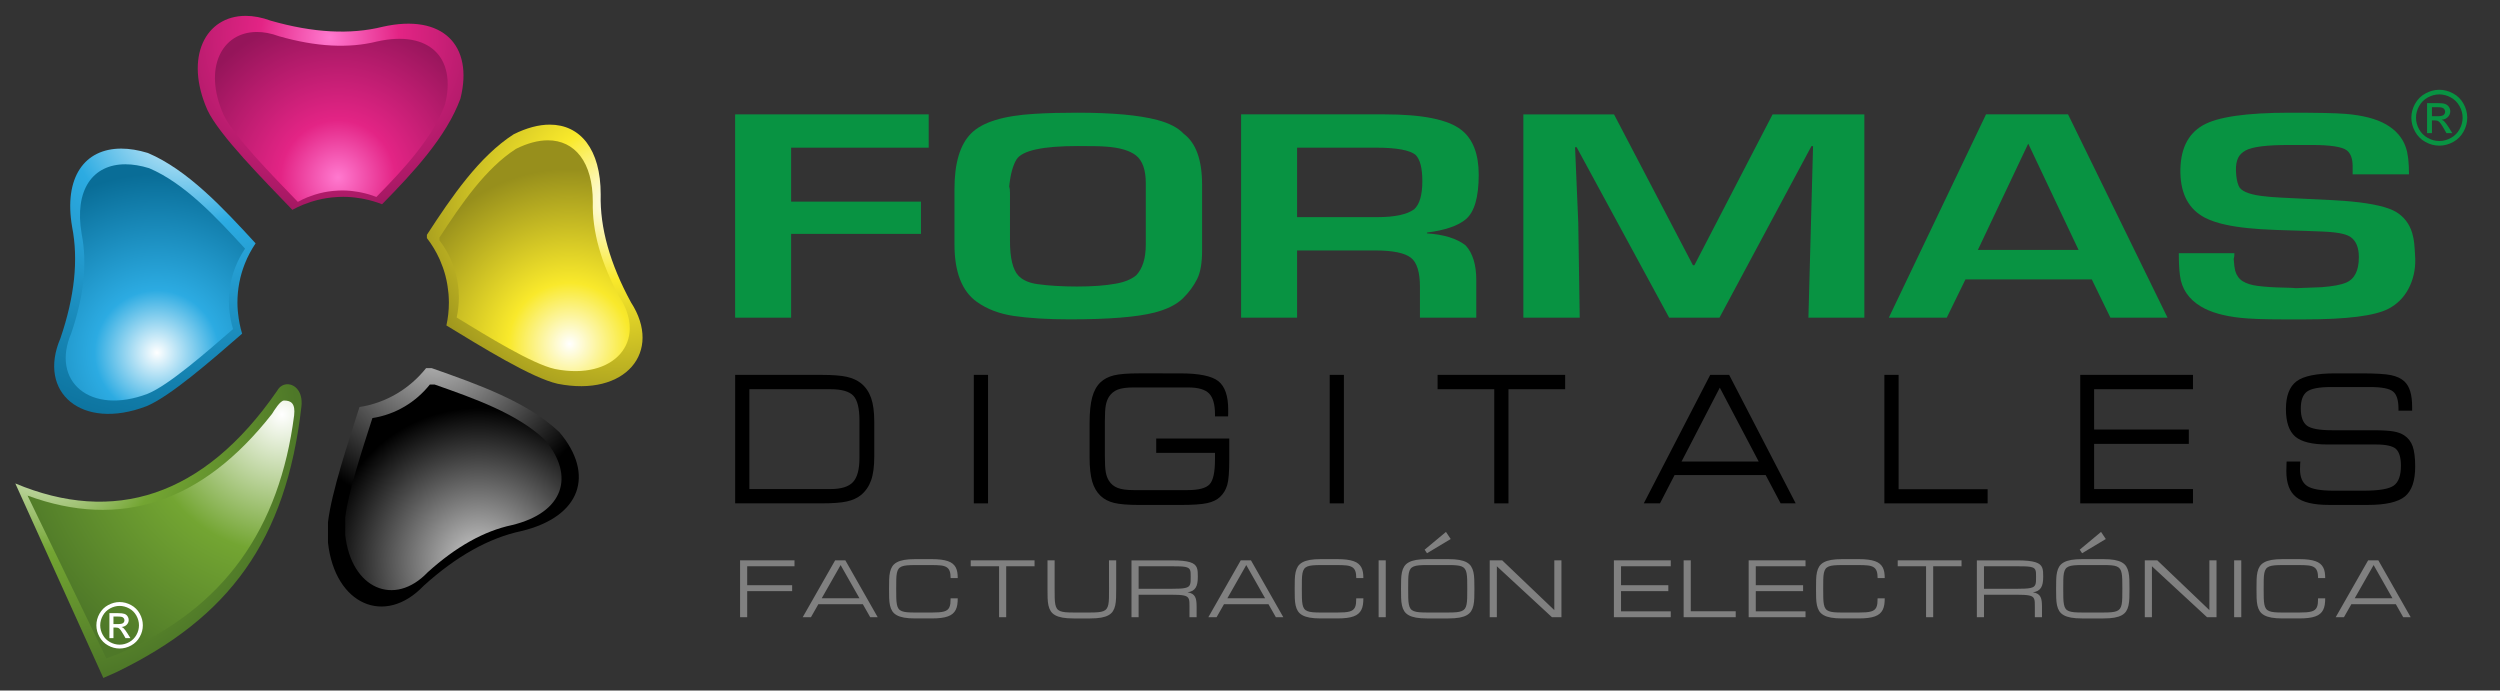 <?xml version="1.0" encoding="utf-8"?>
<!-- Generator: Adobe Illustrator 16.0.3, SVG Export Plug-In . SVG Version: 6.00 Build 0)  -->
<!DOCTYPE svg PUBLIC "-//W3C//DTD SVG 1.1//EN" "http://www.w3.org/Graphics/SVG/1.1/DTD/svg11.dtd">
<svg version="1.1" id="Layer_1" xmlns="http://www.w3.org/2000/svg" xmlns:xlink="http://www.w3.org/1999/xlink" x="0px" y="0px"
	 width="796.5px" height="220px" viewBox="0 0 796.5 220" enable-background="new 0 0 796.5 220" xml:space="preserve">
<rect x="0" y="0" width="796.5" height="220" fill="#333333" stroke="none"/>
<g id="Layer_2">
</g>
<radialGradient id="SVGID_1_" cx="919.045" cy="144.583" r="63.269" gradientTransform="matrix(1 0 0 -1 -814.039 156.539)" gradientUnits="userSpaceOnUse">
	<stop  offset="0" style="stop-color:#FF79CF"/>
	<stop  offset="0.349" style="stop-color:#E32485"/>
	<stop  offset="1" style="stop-color:#95155A"/>
</radialGradient>
<path fill="url(#SVGID_1_)" d="M106.256,62.865c1.006-0.09,2.035-0.16,3.072-0.16c0.957,0,1.903,0.057,2.853,0.137
	c0.284,0.031,0.576,0.059,0.869,0.088c0.704,0.074,1.386,0.18,2.073,0.302c0.334,0.058,0.667,0.112,0.988,0.187
	c1.945,0.397,3.827,0.948,5.618,1.662c10.107-10.304,20.508-21.529,24.967-33.656c4.257-16.967-5.626-27.213-24.787-22.893
	c-10.278,2.563-22.133,1.928-35.618-1.931c-2.861-1.062-5.569-1.548-8.034-1.548c-12.751,0-19.633,13.107-12.175,29.992
	c3.745,8.01,17.979,22.332,27.065,31.816c1.096-0.6,2.223-1.143,3.391-1.629c0.856-0.341,1.731-0.656,2.614-0.939
	c0.182-0.058,0.365-0.115,0.535-0.162c0.854-0.26,1.722-0.486,2.597-0.664c0.129-0.032,0.26-0.066,0.389-0.09
	c0.957-0.194,1.944-0.35,2.943-0.453C105.817,62.899,106.037,62.889,106.256,62.865z"/>
<radialGradient id="SVGID_2_" cx="872.873" cy="121.849" r="109.369" gradientTransform="matrix(1 0 0 -1 -814.039 156.539)" gradientUnits="userSpaceOnUse">
	<stop  offset="0" style="stop-color:#FFFFFF"/>
	<stop  offset="0.349" style="stop-color:#2CABE2"/>
	<stop  offset="1" style="stop-color:#096D97"/>
</radialGradient>
<path fill="url(#SVGID_2_)" d="M46.618,129.438c7.488-3.063,20.72-14.606,30.521-23.132c-0.632-2.074-1.054-4.229-1.289-6.441
	c-0.033-0.35-0.081-0.697-0.104-1.063c-0.059-0.785-0.1-1.59-0.1-2.399c0-4.337,0.826-8.479,2.318-12.278l0.072-0.18
	c0.897-2.271,2.052-4.411,3.396-6.413C71.113,66.28,59.805,54.144,47.12,48.739c-3.051-0.933-5.901-1.396-8.496-1.396
	c-11.689,0-18.369,9.137-15.646,24.97c2.043,10.392,0.805,22.21-3.735,35.487C11.852,124.996,26.029,137.301,46.618,129.438z"/>
<radialGradient id="SVGID_3_" cx="828.373" cy="20.014" r="80.344" gradientTransform="matrix(1 0 0 -1 -814.039 156.539)" gradientUnits="userSpaceOnUse">
	<stop  offset="0" style="stop-color:#FFFFFF"/>
	<stop  offset="0.489" style="stop-color:#73A532"/>
	<stop  offset="1" style="stop-color:#4E7828"/>
</radialGradient>
<path fill="url(#SVGID_3_)" d="M91.593,122.42c-1.29,0-2.529,0.68-3.299,2.09c-23.543,34.125-52.291,42.533-83.419,29.516
	L32.921,216l4.311-1.916c35.611-17.299,53.947-41.715,58.819-84.713C96.512,124.834,94.008,122.42,91.593,122.42z"/>
<radialGradient id="SVGID_4_" cx="1010.041" cy="92.014" r="70.365" gradientTransform="matrix(1 0 0 -1 -814.039 156.539)" gradientUnits="userSpaceOnUse">
	<stop  offset="0" style="stop-color:#FFFFFF"/>
	<stop  offset="0.349" style="stop-color:#F9E92B"/>
	<stop  offset="1" style="stop-color:#978F1C"/>
</radialGradient>
<path fill="url(#SVGID_4_)" d="M191.379,61.982c0.032-14.445-6.524-22.275-16.229-22.275c-3.492,0-7.385,1.021-11.519,3.088
	c-10.961,7.061-19.692,19.819-27.62,32.021v1.037c1.598,2.065,2.944,4.319,4.029,6.702c0.091,0.221,0.179,0.431,0.268,0.635
	c0.242,0.583,0.471,1.158,0.684,1.74c0.079,0.229,0.171,0.447,0.24,0.666c0.27,0.779,0.514,1.572,0.717,2.375
	c0,0,0.016,0.09,0.021,0.13c0.205,0.771,0.366,1.548,0.504,2.335c0.049,0.252,0.09,0.504,0.12,0.763
	c0.098,0.606,0.171,1.231,0.236,1.849c0.022,0.26,0.063,0.51,0.082,0.771c0.055,0.858,0.104,1.718,0.104,2.585
	c0,2.505-0.283,4.938-0.794,7.289c11.202,6.816,27.197,16.732,35.457,18.583c21.628,4.297,33.535-10.195,23.354-25.937
	C194.33,84.023,191.119,72.576,191.379,61.982z"/>
<polygon fill="#089342" points="252.046,74.514 293.42,74.514 293.42,64.235 252.046,64.235 252.046,47.049 295.884,47.049 
	295.884,36.439 234.213,36.439 234.213,101.209 252.046,101.209 "/>
<path fill="#089342" d="M377.16,42.646c-1.83-1.95-4.642-3.42-8.432-4.42c-5.88-1.55-14.358-2.32-25.489-2.32
	c-5.109,0-9.641,0.11-13.631,0.36c-9.89,0.58-16.619,2.65-20.17,6.199c-3.56,3.551-5.34,9.461-5.34,17.701v17.729
	c0,8.75,2.36,14.819,7.04,18.21c3.25,2.359,7.21,3.859,11.87,4.561c4.83,0.709,10.8,1.08,17.86,1.08
	c12.318,0,21.318-0.721,26.979-2.171c3.96-1.021,7-2.54,9.08-4.579c1.89-1.871,3.39-3.9,4.5-6.141c1.06-2.141,1.56-5.16,1.56-9.061
	v-20.91C382.99,50.996,381.06,45.596,377.16,42.646z M365.05,77.896c0,4.44-1.04,7.72-3.08,9.84c-1.56,1.271-3.7,2.16-6.49,2.64
	c-3.26,0.601-7.39,0.91-12.37,0.91c-4.89-0.01-9.04-0.27-12.479-0.75c-2.82-0.38-4.9-1.32-6.25-2.8
	c-1.72-1.92-2.602-5.58-2.602-10.96v-15.38c0-0.82-0.068-1.479-0.238-1.99c0.37-3.851,1.16-6.75,2.35-8.649
	c1.82-2.82,8.352-4.23,19.57-4.23c4.31,0,7.26,0.05,8.818,0.18c4.48,0.301,7.7,1.271,9.69,2.85c2.04,1.641,3.08,4.57,3.08,8.801
	V77.896L365.05,77.896z"/>
<path fill="#089342" d="M768.511,74.174c-0.895-2.902-2.599-5.125-5.117-6.647c-2.586-1.54-7.318-2.657-14.185-3.323
	c-2.548-0.26-7.702-0.568-15.511-0.9l-6.89-0.34c-2.438-0.121-4.55-0.291-6.316-0.535c-4.257-0.559-6.688-1.652-7.283-3.289
	c-0.487-1.168-0.757-2.717-0.829-4.653c-0.072-1.735,0.181-3.17,0.722-4.265c0.47-0.924,1.258-1.678,2.398-2.312
	c2.107-1.142,6.675-1.719,13.73-1.719h7.305c5.942,0,9.682,0.577,11.162,1.719c1.227,0.958,1.853,2.619,1.853,5.019v2.603h17.954
	c0-3.825-0.324-6.694-1.038-8.665c-1.036-2.999-3.114-5.406-6.251-7.223c-3.129-1.799-7.48-2.928-13.033-3.372
	c-2.928-0.252-8.813-0.366-17.696-0.366c-13.868,0-23.118,1.354-27.747,4.07c-4.861,2.838-7.214,7.904-7.061,15.199
	c0.171,6.824,2.766,11.552,7.807,14.179c1.821,0.923,4.021,1.677,6.508,2.211c4.071,0.909,9.479,1.469,16.197,1.694l9.362,0.302
	c2.352,0.079,4.061,0.146,5.154,0.194c3.015,0.121,5.276,0.379,6.775,0.769c1.109,0.293,1.938,0.634,2.448,1.015
	c1.742,1.24,2.603,3.371,2.603,6.411c0,4.265-1.36,6.964-4.108,8.115c-1.604,0.681-4.206,1.157-7.79,1.435
	c-1.095,0.065-3.802,0.17-8.188,0.309c-0.577-0.081-1.856-0.139-3.834-0.178c-3.315-0.064-6.11-0.252-8.367-0.553
	c-1.979-0.251-3.54-0.746-4.74-1.498c-1.166-0.748-1.961-1.85-2.377-3.332c-0.187-0.707-0.362-1.955-0.477-3.777
	c0.17-0.463,0.229-1.063,0.229-1.809h-17.714c0,2.942,0.121,5.301,0.372,7.116c0.514,4.239,2.771,7.53,6.712,9.892
	c3.031,1.814,7.197,3.006,12.55,3.59c3.018,0.332,7.62,0.494,13.813,0.494h6.694c13.391,0,22.283-1.127,26.638-3.373
	c2.771-1.449,4.896-3.565,6.377-6.338c1.543-2.918,2.257-6.119,2.175-9.572c-0.121-2.377-0.219-3.998-0.316-4.848
	C769.1,76.639,768.88,75.496,768.511,74.174z"/>
<path fill="#089342" d="M658.88,36.436h-26.13l-30.972,64.77h18.46l5.96-12.199h40.24l5.938,12.199h18.198L658.88,36.436z
	 M630.15,79.625l16-33.779h0.09l15.99,33.779H630.15z"/>
<path fill="#089342" d="M454.618,74.355v-0.26c5.762-0.73,9.87-2.131,12.392-4.24c2.75-2.311,4.108-7.04,4.108-14.17
	c0-6.65-1.858-11.45-5.602-14.34c-4.198-3.271-12.328-4.91-24.398-4.91H395.41v64.77h17.84v-21.41h24.89
	c5.592,0,9.398,0.771,11.398,2.34c1.9,1.479,2.86,4.591,2.86,9.311v9.76h17.948v-12c0-4.82-1.108-8.49-3.358-10.99
	C464.19,76.006,460.078,74.705,454.618,74.355z M450.55,66.676c-2.262,1.66-6.17,2.5-11.642,2.5H413.25V47.045h25.14
	c6.608,0,10.819,0.791,12.648,2.33c1.421,1.461,2.12,4.23,2.12,8.32C453.158,62.125,452.288,65.115,450.55,66.676z"/>
<polygon fill="#089342" points="502.836,70.957 501.814,46.904 502.317,46.904 531.791,101.209 547.823,101.209 577.13,46.549 
	577.64,46.549 576.162,101.209 593.983,101.209 593.983,36.439 564.75,36.439 539.823,84.518 539.379,84.518 514.225,36.439 
	485.344,36.439 485.344,101.209 503.299,101.209 "/>
<path d="M362.955,118.951c-3.602,0-6.282,0.207-8.052,0.631c-1.767,0.438-3.191,1.184-4.285,2.221
	c-1.208,1.15-2.095,2.74-2.645,4.768c-0.535,1.994-0.827,4.72-0.827,8.14v11.153c0,3.13,0.292,5.644,0.827,7.541
	c0.55,1.88,1.437,3.386,2.645,4.554c1.109,1.069,2.535,1.813,4.285,2.254c1.743,0.438,4.45,0.664,8.1,0.664h13.044
	c3.947,0,6.813-0.192,8.565-0.582c1.77-0.394,3.146-1.056,4.109-1.991c1.071-1.009,1.815-2.238,2.262-3.746
	c0.456-1.492,0.665-4.218,0.665-8.203v-6.648H368.37v4.57h18.726v2.078c0,4.084-0.576,6.729-1.719,7.94
	c-1.136,1.229-3.473,1.851-6.98,1.851h-17.249c-2.146,0-3.835-0.229-5.031-0.683c-1.201-0.469-2.143-1.215-2.814-2.303
	c-0.46-0.729-0.802-1.619-0.996-2.688c-0.195-1.037-0.3-2.789-0.3-5.236v-10.101v-0.764c0-2.466,0.104-4.22,0.3-5.252
	c0.194-1.039,0.536-1.947,0.996-2.693c0.698-1.067,1.623-1.829,2.789-2.301c1.184-0.453,2.87-0.685,5.059-0.685h17.42
	c3.187,0,5.398,0.648,6.647,1.933c1.248,1.267,1.881,3.483,1.881,6.694v0.601h4.166c0.016-0.272,0.032-0.565,0.041-0.875
	c0-0.31,0-0.729,0-1.297c0-4.377-1.046-7.408-3.162-9.08c-2.099-1.638-6.128-2.461-12.094-2.461L362.955,118.951L362.955,118.951z"
	/>
<rect x="423.646" y="119.434" width="4.522" height="40.938"/>
<rect x="310.256" y="119.434" width="4.532" height="40.938"/>
<path d="M277.53,126.775c-0.68-1.93-1.76-3.5-3.25-4.699c-1.17-0.92-2.67-1.602-4.488-2.021c-1.82-0.41-4.53-0.619-8.102-0.619
	h-27.47v40.931h27.47c3.57,0,6.28-0.188,8.102-0.601c1.818-0.399,3.318-1.08,4.488-2.021c1.49-1.229,2.57-2.789,3.25-4.699
	c0.682-1.93,1.012-4.461,1.012-7.59v-11.09C278.54,131.236,278.21,128.695,277.53,126.775z M273.82,145.906
	c0,3.67-0.688,6.209-2.06,7.689c-1.37,1.469-3.75,2.219-7.18,2.219h-25.83v-31.81h25.83c3.568,0,6.01,0.697,7.31,2.091
	c1.28,1.379,1.93,4.01,1.93,7.868V145.906z"/>
<polygon points="633.255,155.863 604.894,155.863 604.894,119.434 600.36,119.434 600.36,160.371 633.255,160.371 "/>
<polygon points="480.601,160.371 480.601,124.006 498.659,124.006 498.659,119.434 458.015,119.434 458.015,124.006 476.07,124.006 
	476.07,160.371 "/>
<path d="M550.908,119.436h-6.028l-21.171,40.931h5.159l4.648-9.011h29.03l4.76,9.011h4.802L550.908,119.436z M535.74,147.045
	l12.188-23.537l12.398,23.537H535.74z"/>
<polygon points="698.682,124.006 698.682,119.434 662.765,119.434 662.765,160.371 698.682,160.371 698.682,155.814 
	667.188,155.814 667.188,141.42 697.359,141.42 697.359,136.846 667.188,136.846 667.188,124.006 "/>
<path d="M765.993,138.713c-0.868-0.584-2.024-1.023-3.46-1.266c-1.453-0.244-3.604-0.373-6.461-0.373h-13.105
	c-4.063,0-6.729-0.502-8.013-1.492c-1.278-1.004-1.921-2.805-1.921-5.445c0-2.609,0.657-4.395,1.971-5.367
	c1.32-0.973,3.866-1.459,7.653-1.459h12.457c3.724,0,6.171,0.471,7.313,1.43c1.167,0.939,1.731,2.755,1.731,5.464v0.631h4.35v-1.196
	c0-1.966-0.197-3.617-0.604-4.933c-0.389-1.313-1.005-2.381-1.848-3.177c-1.021-0.957-2.435-1.62-4.271-2.012
	c-1.801-0.373-4.956-0.563-9.493-0.563h-8.275c-5.977,0-10.107,0.842-12.338,2.524c-2.255,1.705-3.38,4.654-3.38,8.869
	c0,4.137,1.005,7.035,2.956,8.736c1.964,1.688,5.395,2.529,10.258,2.529h15.398c3.263,0,5.415,0.471,6.469,1.443
	c1.03,0.975,1.56,2.737,1.56,5.332c0,3.098-0.756,5.207-2.245,6.291c-1.51,1.118-4.751,1.651-9.688,1.651h-9.539
	c-4.108,0-6.935-0.502-8.425-1.507c-1.509-1.008-2.255-2.788-2.255-5.366c0-0.293,0.022-0.826,0.048-1.64
	c0.011-0.321,0.027-0.6,0.061-0.776h-4.367c0,0-0.035,0.276-0.035,0.455c-0.057,1.248-0.063,2.123-0.063,2.625
	c0,3.844,1.039,6.601,3.122,8.252c2.072,1.672,5.575,2.496,10.479,2.496h12.373c5.682,0,9.604-0.906,11.793-2.688
	c2.197-1.8,3.284-4.961,3.284-9.531c0-2.822-0.285-4.994-0.807-6.469C768.137,140.707,767.253,139.537,765.993,138.713z"/>
<radialGradient id="SVGID_5_" cx="953.041" cy="49.015" r="54.777" gradientTransform="matrix(1 0 0 -1 -814.039 156.539)" gradientUnits="userSpaceOnUse">
	<stop  offset="0" style="stop-color:#CCCCCC"/>
	<stop  offset="1" style="stop-color:#000000"/>
</radialGradient>
<path fill="url(#SVGID_5_)" d="M137.505,117.279h-1.75c-5.155,6.5-12.654,11.072-21.223,12.4
	c-3.519,11.01-8.887,27.01-10.035,36.688v6.53c2.204,19.814,18.148,26.688,30.472,13.734c10.399-9.406,20.769-15.225,31.126-17.43
	c19.115-4.59,23.453-18.127,12.152-31.484C168.105,128.043,152.121,122.402,137.505,117.279z"/>
<path fill="#808080" d="M235.785,196.643v-18.113h17.342v1.884h-15.071v6.039h14.322v1.885h-14.322v8.31L235.785,196.643
	L235.785,196.643z M274.896,192.49h-14.162l-2.364,4.152h-2.625l10.323-18.113h3.263l10.302,18.113h-2.38L274.896,192.49
	L274.896,192.49z M273.824,190.605l-6.004-10.578l-6.018,10.578H273.824L273.824,190.605z M302.871,184.18
	c0-0.945-0.103-1.688-0.309-2.242c-0.204-0.551-0.543-0.967-1.014-1.252c-0.472-0.281-1.091-0.463-1.855-0.543
	c-0.77-0.076-1.715-0.115-2.851-0.115h-5.29c-1.006,0-1.855,0.025-2.543,0.089c-0.688,0.061-1.252,0.178-1.703,0.356
	c-0.447,0.182-0.793,0.441-1.035,0.779c-0.245,0.34-0.422,0.789-0.531,1.35c-0.11,0.562-0.173,1.244-0.188,2.063
	c-0.017,0.813-0.024,1.787-0.024,2.922c0,1.138,0.01,2.108,0.028,2.925c0.021,0.815,0.084,1.502,0.197,2.063
	c0.106,0.561,0.281,1.01,0.521,1.348c0.237,0.34,0.583,0.602,1.03,0.777c0.451,0.182,1.02,0.303,1.703,0.361
	c0.688,0.061,1.537,0.09,2.543,0.09h5.29c0.882,0,1.643-0.023,2.278-0.072c0.637-0.045,1.18-0.133,1.626-0.258
	c0.445-0.125,0.81-0.299,1.083-0.519c0.276-0.221,0.489-0.497,0.645-0.827c0.153-0.334,0.257-0.736,0.314-1.199
	c0.052-0.467,0.08-1.017,0.08-1.646h2.271c0,0.754-0.049,1.437-0.141,2.041c-0.1,0.608-0.264,1.151-0.504,1.623
	c-0.237,0.478-0.562,0.888-0.963,1.229c-0.397,0.349-0.904,0.629-1.521,0.855c-0.612,0.223-1.345,0.387-2.194,0.494
	c-0.849,0.104-1.839,0.158-2.971,0.158h-5.297c-1.386,0-2.548-0.086-3.498-0.254c-0.947-0.172-1.729-0.428-2.339-0.771
	c-0.616-0.342-1.092-0.771-1.426-1.291s-0.575-1.127-0.729-1.828c-0.154-0.699-0.241-1.494-0.266-2.375
	c-0.025-0.881-0.036-1.855-0.036-2.928c0-1.07,0.012-2.045,0.036-2.926c0.022-0.883,0.11-1.674,0.266-2.375
	c0.153-0.701,0.396-1.311,0.729-1.828c0.334-0.52,0.81-0.949,1.426-1.291c0.61-0.344,1.392-0.602,2.339-0.771
	c0.95-0.168,2.112-0.254,3.498-0.254h5.297c1.132,0,2.122,0.055,2.971,0.162c0.852,0.104,1.582,0.268,2.194,0.482
	c0.616,0.213,1.123,0.486,1.521,0.816c0.401,0.33,0.726,0.721,0.963,1.166c0.24,0.45,0.404,0.959,0.504,1.521
	c0.092,0.567,0.141,1.196,0.141,1.891h-2.27v0.003H302.871z M329.607,178.529v1.883h-9.034v16.23h-2.27v-16.23h-9.033v-1.883
	H329.607L329.607,178.529z M355.618,178.529v9.063c0,1.07-0.014,2.045-0.04,2.926c-0.028,0.883-0.12,1.672-0.273,2.371
	c-0.153,0.701-0.395,1.312-0.725,1.828c-0.33,0.52-0.803,0.949-1.413,1.291c-0.611,0.344-1.395,0.6-2.343,0.771
	c-0.945,0.168-2.109,0.254-3.494,0.254h-5.308c-1.385,0-2.548-0.086-3.494-0.254c-0.947-0.172-1.727-0.428-2.343-0.771
	c-0.61-0.342-1.087-0.771-1.421-1.291s-0.576-1.129-0.729-1.828c-0.153-0.699-0.241-1.488-0.268-2.371
	c-0.022-0.881-0.036-1.854-0.036-2.926v-9.063h2.271v9.063c0,1.132,0.008,2.104,0.027,2.919c0.021,0.815,0.085,1.502,0.195,2.063
	c0.109,0.561,0.282,1.006,0.523,1.344c0.238,0.34,0.584,0.602,1.031,0.781c0.444,0.182,1.015,0.299,1.7,0.357
	c0.688,0.061,1.534,0.09,2.54,0.09h5.304c0.993,0,1.84-0.029,2.53-0.09c0.688-0.062,1.258-0.179,1.702-0.357
	c0.443-0.182,0.786-0.441,1.031-0.781c0.241-0.338,0.423-0.783,0.535-1.344c0.113-0.561,0.177-1.244,0.192-2.063
	c0.017-0.814,0.022-1.787,0.022-2.919l-0.012-9.063H355.618L355.618,178.529z M381.24,196.643h-2.271v-3.396
	c0-0.552-0.009-1.024-0.029-1.42c-0.02-0.397-0.088-0.736-0.201-1.022c-0.11-0.281-0.293-0.513-0.533-0.685
	c-0.245-0.175-0.588-0.31-1.039-0.397c-0.446-0.099-1.016-0.162-1.698-0.195c-0.688-0.037-1.533-0.055-2.54-0.055h-10.164v7.174
	h-2.271v-18.113h12.819c1.381,0,2.548,0.049,3.494,0.148c0.95,0.098,1.731,0.243,2.347,0.438c0.62,0.197,1.097,0.443,1.431,0.732
	s0.576,0.631,0.729,1.024c0.153,0.394,0.246,0.834,0.274,1.319c0.026,0.486,0.04,1.025,0.04,1.613c0,0.758-0.055,1.418-0.161,1.988
	c-0.104,0.566-0.286,1.055-0.54,1.457c-0.249,0.398-0.587,0.721-1.006,0.959c-0.418,0.24-0.941,0.406-1.573,0.502
	c0.628,0.094,1.135,0.258,1.513,0.494c0.379,0.234,0.669,0.545,0.874,0.92c0.205,0.379,0.339,0.828,0.406,1.344
	c0.068,0.521,0.102,1.109,0.102,1.771L381.24,196.643L381.24,196.643z M362.763,187.586h10.547c1.006,0,1.854-0.016,2.54-0.051
	c0.688-0.037,1.256-0.104,1.702-0.199c0.447-0.092,0.794-0.225,1.039-0.396c0.242-0.174,0.423-0.401,0.535-0.686
	c0.111-0.285,0.182-0.625,0.201-1.021c0.021-0.395,0.026-0.869,0.026-1.422c0-0.512-0.008-0.949-0.026-1.319
	c-0.021-0.369-0.09-0.681-0.201-0.935c-0.112-0.25-0.293-0.451-0.535-0.602c-0.245-0.148-0.592-0.266-1.039-0.352
	c-0.446-0.08-1.014-0.133-1.702-0.156c-0.688-0.021-1.534-0.035-2.54-0.035h-10.547V187.586L362.763,187.586z M404.132,192.49
	H389.97l-2.367,4.152h-2.625l10.326-18.113h3.26l10.304,18.113h-2.381L404.132,192.49L404.132,192.49z M403.061,190.605
	l-6.002-10.578l-6.019,10.578H403.061L403.061,190.605z M432.106,184.18c0-0.945-0.101-1.688-0.307-2.242
	c-0.204-0.551-0.543-0.967-1.017-1.252c-0.471-0.281-1.09-0.463-1.854-0.543c-0.771-0.076-1.715-0.115-2.852-0.115h-5.288
	c-1.008,0-1.855,0.025-2.544,0.089c-0.688,0.061-1.253,0.178-1.702,0.356c-0.447,0.182-0.793,0.441-1.035,0.779
	c-0.245,0.34-0.422,0.789-0.531,1.35c-0.112,0.562-0.173,1.244-0.188,2.063c-0.02,0.813-0.023,1.787-0.023,2.922
	c0,1.138,0.007,2.108,0.027,2.925c0.021,0.815,0.085,1.502,0.195,2.063c0.108,0.561,0.281,1.01,0.522,1.348
	c0.238,0.34,0.584,0.602,1.031,0.777c0.45,0.182,1.018,0.303,1.702,0.361c0.688,0.061,1.536,0.09,2.544,0.09h5.288
	c0.884,0,1.645-0.023,2.278-0.072c0.636-0.045,1.18-0.133,1.626-0.258s0.812-0.299,1.083-0.519c0.277-0.221,0.49-0.497,0.646-0.827
	c0.151-0.334,0.257-0.736,0.313-1.199c0.053-0.467,0.079-1.017,0.079-1.646h2.271c0,0.754-0.048,1.437-0.141,2.041
	c-0.098,0.608-0.263,1.151-0.503,1.623c-0.237,0.478-0.561,0.888-0.963,1.229c-0.397,0.349-0.904,0.629-1.521,0.855
	c-0.609,0.223-1.344,0.387-2.191,0.494c-0.852,0.104-1.84,0.158-2.973,0.158h-5.296c-1.387,0-2.55-0.086-3.498-0.254
	c-0.946-0.172-1.729-0.428-2.34-0.771c-0.615-0.342-1.092-0.771-1.426-1.291s-0.575-1.127-0.729-1.828
	c-0.153-0.699-0.242-1.494-0.268-2.375c-0.022-0.881-0.034-1.855-0.034-2.928c0-1.07,0.012-2.045,0.034-2.926
	c0.022-0.883,0.111-1.674,0.268-2.375c0.15-0.701,0.396-1.311,0.729-1.828c0.334-0.52,0.811-0.949,1.426-1.291
	c0.61-0.344,1.394-0.602,2.34-0.771c0.948-0.168,2.111-0.254,3.498-0.254h5.296c1.133,0,2.121,0.055,2.973,0.162
	c0.851,0.104,1.582,0.268,2.191,0.482c0.617,0.213,1.124,0.486,1.521,0.816c0.402,0.33,0.726,0.721,0.963,1.166
	c0.24,0.45,0.405,0.959,0.503,1.521c0.093,0.567,0.141,1.196,0.141,1.891h-2.27v0.003H432.106L432.106,184.18z M439.231,178.529
	h2.27v18.113h-2.27V178.529L439.231,178.529z M461.462,178.141c1.385,0,2.549,0.086,3.492,0.254c0.946,0.17,1.729,0.428,2.341,0.771
	c0.61,0.342,1.083,0.771,1.411,1.291c0.33,0.52,0.571,1.127,0.727,1.828c0.153,0.701,0.246,1.492,0.271,2.375
	c0.028,0.881,0.041,1.854,0.041,2.926c0,1.07-0.013,2.047-0.041,2.928c-0.025,0.881-0.118,1.676-0.271,2.375
	c-0.152,0.699-0.396,1.312-0.727,1.828c-0.328,0.52-0.801,0.949-1.411,1.291c-0.611,0.344-1.395,0.6-2.341,0.771
	c-0.943,0.168-2.107,0.254-3.492,0.254h-6.813c-1.382,0-2.55-0.086-3.494-0.254c-0.944-0.172-1.729-0.428-2.339-0.771
	c-0.612-0.342-1.087-0.771-1.421-1.291s-0.576-1.129-0.729-1.828c-0.153-0.699-0.242-1.494-0.269-2.375
	c-0.021-0.881-0.036-1.854-0.036-2.928c0-1.07,0.015-2.045,0.036-2.926c0.023-0.883,0.112-1.674,0.269-2.375
	c0.15-0.701,0.396-1.311,0.729-1.828c0.334-0.52,0.809-0.949,1.421-1.291c0.61-0.344,1.395-0.602,2.339-0.771
	c0.944-0.168,2.112-0.254,3.494-0.254H461.462L461.462,178.141z M461.459,195.146c0.995,0,1.839-0.029,2.525-0.09
	c0.687-0.062,1.252-0.183,1.697-0.361c0.451-0.178,0.793-0.438,1.039-0.777c0.242-0.338,0.418-0.789,0.525-1.348
	c0.113-0.562,0.179-1.244,0.197-2.063c0.021-0.813,0.027-1.786,0.027-2.924c0-1.135-0.009-2.106-0.027-2.922
	c-0.021-0.815-0.084-1.502-0.197-2.063c-0.107-0.561-0.283-1.01-0.525-1.35c-0.246-0.338-0.588-0.6-1.029-0.779
	c-0.441-0.182-1.012-0.299-1.695-0.357c-0.688-0.063-1.531-0.09-2.537-0.09h-6.806c-1.007,0-1.853,0.027-2.54,0.09
	c-0.686,0.062-1.252,0.179-1.697,0.357c-0.446,0.182-0.794,0.441-1.038,0.779c-0.242,0.34-0.418,0.789-0.527,1.35
	c-0.112,0.562-0.173,1.244-0.188,2.063c-0.018,0.813-0.022,1.787-0.022,2.922c0,1.138,0.009,2.108,0.028,2.924
	c0.021,0.815,0.085,1.502,0.195,2.063c0.108,0.559,0.282,1.01,0.522,1.348c0.238,0.34,0.584,0.602,1.03,0.777
	c0.445,0.182,1.015,0.303,1.697,0.361c0.688,0.061,1.533,0.09,2.54,0.09H461.459L461.459,195.146z M462.194,171.729l-1.51-2.266
	l-6.795,5.662l0.757,1.133L462.194,171.729L462.194,171.729z M476.895,196.643h-2.271v-18.113h3.981l16.598,15.849v-15.849h2.271
	v18.113h-3.021l-17.557-16.229L476.895,196.643L476.895,196.643z M514.188,196.643v-18.113h18.114v1.884h-15.845v6.039h15.07v1.885
	h-15.07v6.425h15.845v1.885L514.188,196.643L514.188,196.643z M536.408,196.643v-18.113h2.271v16.229h14.322v1.886h-16.594V196.643z
	 M557.122,196.643v-18.113h18.115v1.884h-15.845v6.039h15.07v1.885h-15.07v6.425h15.845v1.885L557.122,196.643L557.122,196.643z
	 M598.211,184.18c0-0.945-0.103-1.688-0.308-2.242c-0.205-0.551-0.543-0.967-1.016-1.252c-0.472-0.281-1.091-0.463-1.854-0.543
	c-0.77-0.076-1.715-0.115-2.852-0.115h-5.289c-1.006,0-1.854,0.025-2.544,0.089c-0.687,0.061-1.252,0.178-1.702,0.356
	c-0.446,0.182-0.794,0.441-1.034,0.779c-0.246,0.34-0.423,0.789-0.531,1.35c-0.111,0.562-0.174,1.244-0.188,2.063
	c-0.019,0.813-0.023,1.787-0.023,2.922c0,1.138,0.01,2.108,0.028,2.925c0.021,0.815,0.084,1.502,0.196,2.063
	c0.106,0.561,0.28,1.01,0.521,1.348c0.237,0.34,0.584,0.602,1.031,0.777c0.449,0.182,1.018,0.303,1.701,0.361
	c0.688,0.061,1.538,0.09,2.544,0.09h5.289c0.883,0,1.644-0.023,2.277-0.072c0.638-0.045,1.181-0.133,1.628-0.258
	c0.444-0.125,0.811-0.299,1.083-0.519c0.275-0.221,0.488-0.497,0.645-0.827c0.152-0.334,0.258-0.736,0.313-1.199
	c0.052-0.467,0.079-1.017,0.079-1.646h2.271c0,0.754-0.048,1.437-0.142,2.041c-0.099,0.608-0.264,1.151-0.506,1.623
	c-0.235,0.478-0.559,0.888-0.961,1.229c-0.396,0.349-0.904,0.629-1.521,0.855c-0.612,0.223-1.346,0.387-2.193,0.494
	c-0.85,0.104-1.84,0.158-2.971,0.158h-5.299c-1.385,0-2.548-0.086-3.497-0.254c-0.946-0.172-1.729-0.428-2.34-0.771
	c-0.615-0.342-1.093-0.771-1.427-1.291s-0.574-1.127-0.729-1.828c-0.153-0.699-0.242-1.494-0.27-2.375
	c-0.021-0.881-0.034-1.855-0.034-2.928c0-1.07,0.014-2.045,0.034-2.926c0.024-0.883,0.113-1.674,0.27-2.375
	c0.15-0.701,0.395-1.311,0.729-1.828c0.334-0.52,0.812-0.949,1.427-1.291c0.61-0.344,1.394-0.602,2.34-0.771
	c0.949-0.168,2.112-0.254,3.497-0.254h5.299c1.131,0,2.121,0.055,2.971,0.162c0.851,0.104,1.581,0.268,2.193,0.482
	c0.615,0.213,1.123,0.486,1.521,0.816c0.402,0.33,0.726,0.721,0.961,1.166c0.242,0.45,0.407,0.959,0.506,1.521
	c0.094,0.567,0.142,1.196,0.142,1.891h-2.271v0.003H598.211L598.211,184.18z M624.947,178.529v1.883h-9.033v16.23h-2.271v-16.23
	h-9.032v-1.883H624.947L624.947,178.529z M650.573,196.643h-2.271v-3.396c0-0.552-0.008-1.024-0.027-1.42
	c-0.021-0.397-0.09-0.736-0.201-1.022c-0.11-0.281-0.294-0.513-0.534-0.685c-0.244-0.175-0.589-0.31-1.038-0.397
	c-0.446-0.099-1.016-0.162-1.698-0.195c-0.688-0.037-1.533-0.055-2.54-0.055h-10.164v7.174h-2.271v-18.113h12.82
	c1.381,0,2.549,0.049,3.494,0.148c0.95,0.098,1.729,0.243,2.348,0.438c0.619,0.197,1.097,0.443,1.431,0.732
	c0.335,0.289,0.576,0.631,0.729,1.024s0.244,0.834,0.273,1.319c0.025,0.486,0.04,1.025,0.04,1.613c0,0.758-0.055,1.418-0.161,1.988
	c-0.104,0.566-0.286,1.055-0.54,1.457c-0.249,0.398-0.587,0.721-1.006,0.959c-0.419,0.24-0.942,0.406-1.574,0.502
	c0.628,0.094,1.137,0.258,1.516,0.494c0.377,0.234,0.668,0.545,0.873,0.92c0.205,0.379,0.338,0.828,0.405,1.344
	c0.068,0.521,0.104,1.109,0.104,1.771v3.398H650.573L650.573,196.643z M632.096,187.586h10.547c1.007,0,1.853-0.016,2.54-0.051
	c0.688-0.037,1.257-0.104,1.702-0.199c0.447-0.092,0.793-0.225,1.039-0.396c0.239-0.174,0.423-0.401,0.535-0.686
	c0.111-0.285,0.182-0.625,0.199-1.021c0.021-0.395,0.027-0.869,0.027-1.422c0-0.512-0.008-0.949-0.027-1.319
	c-0.021-0.369-0.088-0.681-0.199-0.935c-0.112-0.25-0.296-0.451-0.535-0.602c-0.246-0.148-0.592-0.266-1.039-0.352
	c-0.445-0.08-1.016-0.133-1.702-0.156c-0.688-0.021-1.533-0.035-2.54-0.035h-10.547V187.586L632.096,187.586z M670.171,178.141
	c1.386,0,2.549,0.086,3.492,0.254c0.946,0.17,1.729,0.428,2.342,0.771c0.609,0.342,1.082,0.771,1.411,1.291s0.571,1.127,0.726,1.828
	s0.246,1.492,0.271,2.375c0.028,0.881,0.041,1.854,0.041,2.926c0,1.07-0.013,2.047-0.041,2.928
	c-0.025,0.881-0.118,1.676-0.271,2.375c-0.151,0.699-0.396,1.312-0.726,1.828c-0.329,0.52-0.802,0.949-1.411,1.291
	c-0.612,0.344-1.396,0.6-2.342,0.771c-0.943,0.168-2.106,0.254-3.492,0.254h-6.813c-1.381,0-2.55-0.086-3.494-0.254
	c-0.944-0.172-1.728-0.428-2.339-0.771c-0.612-0.342-1.087-0.771-1.421-1.291s-0.576-1.129-0.729-1.828
	c-0.152-0.699-0.241-1.494-0.267-2.375c-0.022-0.881-0.037-1.854-0.037-2.928c0-1.07,0.015-2.045,0.037-2.926
	c0.022-0.883,0.111-1.674,0.267-2.375c0.151-0.701,0.396-1.311,0.729-1.828c0.334-0.52,0.809-0.949,1.421-1.291
	c0.611-0.344,1.395-0.602,2.339-0.771c0.944-0.168,2.112-0.254,3.494-0.254H670.171L670.171,178.141z M670.166,195.146
	c0.997,0,1.841-0.029,2.527-0.09c0.687-0.062,1.252-0.183,1.697-0.361c0.451-0.178,0.793-0.438,1.039-0.777
	c0.241-0.338,0.419-0.789,0.525-1.348c0.113-0.562,0.179-1.244,0.197-2.063c0.021-0.813,0.027-1.786,0.027-2.924
	c0-1.135-0.009-2.106-0.027-2.922c-0.021-0.815-0.084-1.502-0.197-2.063c-0.106-0.561-0.284-1.01-0.525-1.35
	c-0.246-0.338-0.588-0.6-1.029-0.779c-0.441-0.182-1.012-0.299-1.693-0.357c-0.688-0.063-1.533-0.09-2.54-0.09h-6.805
	c-1.007,0-1.853,0.027-2.54,0.09c-0.686,0.062-1.252,0.179-1.696,0.357c-0.447,0.182-0.794,0.441-1.039,0.779
	c-0.242,0.34-0.419,0.789-0.526,1.35c-0.113,0.562-0.174,1.244-0.189,2.063c-0.016,0.813-0.022,1.787-0.022,2.922
	c0,1.138,0.01,2.108,0.028,2.924c0.021,0.815,0.084,1.502,0.195,2.063c0.108,0.559,0.281,1.01,0.522,1.348
	c0.237,0.34,0.584,0.602,1.031,0.777c0.444,0.182,1.014,0.303,1.696,0.361c0.688,0.061,1.533,0.09,2.54,0.09H670.166
	L670.166,195.146z M670.903,171.729l-1.509-2.266l-6.796,5.662l0.758,1.133L670.903,171.729L670.903,171.729z M685.604,196.643
	h-2.271v-18.113h3.981l16.598,15.849v-15.849h2.271v18.113h-3.022l-17.555-16.229L685.604,196.643L685.604,196.643z
	 M711.797,178.529h2.271v18.113h-2.271V178.529L711.797,178.529z M738.544,184.18c0-0.945-0.103-1.688-0.308-2.242
	c-0.205-0.551-0.543-0.967-1.016-1.252c-0.473-0.281-1.091-0.463-1.854-0.543c-0.77-0.076-1.715-0.115-2.851-0.115h-5.289
	c-1.007,0-1.855,0.025-2.545,0.089c-0.687,0.061-1.252,0.178-1.702,0.356c-0.446,0.182-0.794,0.441-1.034,0.779
	c-0.245,0.34-0.423,0.789-0.531,1.35c-0.111,0.562-0.173,1.244-0.188,2.063c-0.018,0.813-0.023,1.787-0.023,2.922
	c0,1.138,0.009,2.108,0.028,2.925c0.021,0.815,0.085,1.502,0.196,2.063c0.107,0.561,0.281,1.01,0.521,1.348
	c0.237,0.34,0.584,0.602,1.03,0.777c0.45,0.182,1.019,0.303,1.702,0.361c0.688,0.061,1.538,0.09,2.545,0.09h5.289
	c0.882,0,1.644-0.023,2.275-0.072c0.639-0.045,1.184-0.133,1.629-0.258s0.811-0.299,1.083-0.519
	c0.275-0.221,0.489-0.497,0.645-0.827c0.152-0.334,0.258-0.736,0.313-1.199c0.053-0.467,0.078-1.017,0.078-1.646h2.271
	c0,0.754-0.049,1.437-0.143,2.041c-0.098,0.608-0.263,1.151-0.503,1.623c-0.237,0.478-0.561,0.888-0.963,1.229
	c-0.396,0.349-0.904,0.629-1.521,0.855c-0.611,0.223-1.346,0.387-2.193,0.494c-0.85,0.104-1.84,0.158-2.971,0.158h-5.298
	c-1.386,0-2.549-0.086-3.498-0.254c-0.946-0.172-1.729-0.428-2.34-0.771c-0.615-0.342-1.092-0.771-1.426-1.291
	s-0.574-1.127-0.729-1.828c-0.154-0.699-0.242-1.494-0.269-2.375c-0.021-0.881-0.035-1.855-0.035-2.928
	c0-1.07,0.014-2.045,0.035-2.926c0.023-0.883,0.112-1.674,0.269-2.375c0.151-0.701,0.396-1.311,0.729-1.828
	c0.334-0.52,0.811-0.949,1.426-1.291c0.61-0.344,1.394-0.602,2.34-0.771c0.949-0.168,2.112-0.254,3.498-0.254h5.298
	c1.131,0,2.121,0.055,2.971,0.162c0.851,0.104,1.582,0.268,2.193,0.482c0.615,0.213,1.123,0.486,1.521,0.816
	c0.402,0.33,0.726,0.721,0.963,1.166c0.24,0.45,0.405,0.959,0.503,1.521c0.094,0.567,0.143,1.196,0.143,1.891h-2.271v0.003H738.544
	L738.544,184.18z M763.308,192.49h-14.161l-2.366,4.152h-2.625l10.325-18.113h3.262l10.303,18.113h-2.382L763.308,192.49
	L763.308,192.49z M762.237,190.605l-6.002-10.578l-6.02,10.578H762.237z"/>
<path fill="#089342" d="M777.175,28.601c1.493,0,2.95,0.383,4.375,1.151c1.421,0.765,2.53,1.863,3.325,3.289
	c0.793,1.428,1.189,2.918,1.189,4.463c0,1.533-0.392,3.012-1.176,4.424c-0.78,1.418-1.877,2.517-3.289,3.298
	c-1.412,0.784-2.893,1.176-4.428,1.176c-1.542,0-3.021-0.392-4.435-1.176c-1.412-0.781-2.513-1.88-3.296-3.298
	c-0.785-1.412-1.181-2.891-1.181-4.424c0-1.545,0.396-3.035,1.193-4.463c0.803-1.426,1.912-2.524,3.333-3.289
	C774.22,28.983,775.677,28.601,777.175,28.601L777.175,28.601z M777.175,30.074c-1.252,0-2.474,0.322-3.655,0.963
	c-1.183,0.639-2.108,1.557-2.776,2.748s-1.003,2.432-1.003,3.721c0,1.283,0.33,2.512,0.985,3.688
	c0.656,1.175,1.574,2.094,2.755,2.749c1.179,0.655,2.41,0.985,3.694,0.985c1.277,0,2.513-0.33,3.689-0.985
	c1.181-0.655,2.099-1.574,2.749-2.749c0.65-1.176,0.979-2.402,0.979-3.688c0-1.289-0.334-2.528-0.998-3.721
	c-0.664-1.191-1.59-2.109-2.776-2.748C779.631,30.396,778.412,30.074,777.175,30.074L777.175,30.074z M773.266,42.416v-9.563h3.293
	c1.127,0,1.939,0.089,2.443,0.267c0.507,0.178,0.904,0.482,1.207,0.926c0.298,0.438,0.445,0.905,0.445,1.4
	c0,0.696-0.25,1.309-0.753,1.823c-0.499,0.519-1.163,0.81-1.992,0.873c0.338,0.141,0.611,0.312,0.813,0.508
	c0.387,0.374,0.854,1.006,1.417,1.896l1.167,1.873h-1.876l-0.854-1.506c-0.668-1.189-1.211-1.933-1.622-2.229
	c-0.28-0.218-0.69-0.326-1.233-0.322h-0.91v4.058h-1.545V42.416L773.266,42.416z M774.813,37.03h1.875
	c0.896,0,1.511-0.133,1.836-0.397c0.325-0.267,0.49-0.621,0.49-1.055c0-0.283-0.08-0.537-0.236-0.758
	c-0.157-0.227-0.374-0.391-0.652-0.499c-0.279-0.108-0.797-0.165-1.554-0.165h-1.759V37.03L774.813,37.03z"/>
<radialGradient id="SVGID_6_" cx="921.707" cy="100.015" r="52.193" gradientTransform="matrix(1 0 0 -1 -814.039 156.539)" gradientUnits="userSpaceOnUse">
	<stop  offset="0" style="stop-color:#FF79CF"/>
	<stop  offset="0.349" style="stop-color:#E32485"/>
	<stop  offset="1" style="stop-color:#95155A"/>
</radialGradient>
<path fill="url(#SVGID_6_)" d="M106.366,60.816c0.881-0.079,1.78-0.141,2.688-0.141c0.838,0,1.668,0.049,2.498,0.119
	c0.249,0.027,0.505,0.051,0.761,0.078c0.617,0.063,1.213,0.156,1.815,0.262c0.293,0.052,0.584,0.101,0.868,0.164
	c1.704,0.349,3.352,0.83,4.92,1.457c8.852-9.024,17.96-18.856,21.866-29.478c3.726-14.858-4.93-23.832-21.71-20.048
	c-9.003,2.242-19.384,1.688-31.194-1.691c-2.506-0.93-4.877-1.354-7.036-1.354c-11.167,0-17.194,11.479-10.662,26.267
	c3.28,7.014,15.746,19.559,23.705,27.864c0.958-0.524,1.945-1,2.968-1.427c0.751-0.299,1.52-0.575,2.292-0.822
	c0.157-0.051,0.319-0.102,0.468-0.143c0.746-0.229,1.508-0.426,2.272-0.582c0.113-0.028,0.227-0.06,0.34-0.08
	c0.838-0.17,1.703-0.305,2.578-0.396C105.981,60.846,106.174,60.838,106.366,60.816z"/>
<radialGradient id="SVGID_7_" cx="864.041" cy="44.181" r="56.917" gradientTransform="matrix(1 0 0 -1 -814.039 156.539)" gradientUnits="userSpaceOnUse">
	<stop  offset="0" style="stop-color:#FFFFFF"/>
	<stop  offset="0.349" style="stop-color:#2CABE2"/>
	<stop  offset="1" style="stop-color:#096D97"/>
</radialGradient>
<path fill="url(#SVGID_7_)" d="M47.074,125.445c6.67-2.729,18.448-13.01,27.177-20.6c-0.563-1.846-0.938-3.766-1.148-5.735
	c-0.027-0.312-0.072-0.621-0.093-0.946c-0.051-0.699-0.087-1.416-0.087-2.137c0-3.861,0.736-7.55,2.063-10.936l0.064-0.158
	c0.801-2.021,1.827-3.928,3.025-5.71c-9.19-10.019-19.261-20.825-30.557-25.638c-2.715-0.832-5.255-1.244-7.563-1.244
	c-10.409,0-16.356,8.136-13.933,22.234c1.819,9.252,0.715,19.776-3.328,31.6C16.116,121.488,28.741,132.447,47.074,125.445z"/>
<radialGradient id="SVGID_8_" cx="995.529" cy="46.966" r="55.736" gradientTransform="matrix(1 0 0 -1 -814.039 156.539)" gradientUnits="userSpaceOnUse">
	<stop  offset="0" style="stop-color:#FFFFFF"/>
	<stop  offset="0.349" style="stop-color:#F9E92B"/>
	<stop  offset="1" style="stop-color:#978F1C"/>
</radialGradient>
<path fill="url(#SVGID_8_)" d="M188.866,64.361c0.026-12.747-5.759-19.656-14.319-19.656c-3.083,0-6.518,0.902-10.163,2.727
	c-9.672,6.229-17.376,17.486-24.371,28.252v0.914c1.41,1.824,2.598,3.813,3.556,5.916c0.08,0.193,0.157,0.379,0.236,0.559
	c0.214,0.516,0.416,1.021,0.604,1.537c0.069,0.201,0.148,0.395,0.213,0.588c0.234,0.688,0.45,1.387,0.631,2.094
	c0,0,0.014,0.08,0.02,0.115c0.183,0.68,0.323,1.366,0.445,2.061c0.043,0.224,0.079,0.445,0.104,0.674
	c0.088,0.535,0.151,1.087,0.208,1.631c0.021,0.229,0.06,0.449,0.072,0.679c0.048,0.757,0.092,1.517,0.092,2.281
	c0,2.21-0.25,4.356-0.699,6.431c9.884,6.016,23.996,14.766,31.284,16.396c19.083,3.791,29.592-8.999,20.606-22.886
	C191.47,83.81,188.636,73.709,188.866,64.361z"/>
<radialGradient id="SVGID_9_" cx="966.539" cy="-21.985" r="48.522" gradientTransform="matrix(1 0 0 -1 -814.039 156.539)" gradientUnits="userSpaceOnUse">
	<stop  offset="0" style="stop-color:#CCCCCC"/>
	<stop  offset="1" style="stop-color:#000000"/>
</radialGradient>
<path fill="url(#SVGID_9_)" d="M138.461,122.508h-1.509c-4.446,5.604-10.913,9.547-18.304,10.691
	c-3.031,9.494-7.662,23.293-8.652,31.643v5.633c1.899,17.086,15.65,23.014,26.275,11.844c8.97-8.11,17.91-13.129,26.842-15.028
	c16.484-3.959,20.227-15.631,10.479-27.149C164.85,131.789,151.066,126.926,138.461,122.508z"/>
<radialGradient id="SVGID_10_" cx="903.873" cy="24.514" r="89.908" gradientTransform="matrix(1 0 0 -1 -814.039 156.539)" gradientUnits="userSpaceOnUse">
	<stop  offset="0" style="stop-color:#FFFFFF"/>
	<stop  offset="0.489" style="stop-color:#73A532"/>
	<stop  offset="1" style="stop-color:#4E7828"/>
</radialGradient>
<path fill="url(#SVGID_10_)" d="M90.5,127.605c-1.222,0-3.104,3.084-3.833,4.26C64.395,160.279,38.219,168.73,8.77,157.891
	l25.127,51.883l4.079-1.594c33.69-14.4,51.122-40.021,55.731-75.82C94.143,128.582,92.786,127.605,90.5,127.605z"/>
<path fill="#FFFFFF" d="M38.111,191.816c1.243,0,2.454,0.315,3.641,0.955c1.182,0.637,2.104,1.553,2.765,2.735
	c0.66,1.188,0.991,2.427,0.991,3.711c0,1.275-0.325,2.505-0.979,3.679c-0.647,1.18-1.56,2.094-2.733,2.742
	c-1.174,0.649-2.402,0.979-3.684,0.979c-1.28,0-2.51-0.326-3.685-0.979c-1.175-0.648-2.088-1.563-2.741-2.742
	c-0.651-1.174-0.979-2.4-0.979-3.679c0-1.284,0.331-2.522,0.994-3.711c0.664-1.187,1.59-2.103,2.771-2.735
	C35.655,192.133,36.866,191.816,38.111,191.816L38.111,191.816z M38.111,193.041c-1.04,0-2.055,0.27-3.038,0.801
	c-0.982,0.531-1.754,1.295-2.31,2.285c-0.556,0.992-0.833,2.021-0.833,3.094c0,1.066,0.274,2.088,0.82,3.064
	c0.546,0.979,1.309,1.74,2.289,2.287c0.979,0.545,2.005,0.818,3.07,0.818s2.09-0.273,3.069-0.818
	c0.981-0.547,1.744-1.311,2.286-2.287c0.542-0.979,0.813-1.998,0.813-3.064c0-1.07-0.276-2.102-0.828-3.094
	c-0.554-0.99-1.322-1.754-2.311-2.285C40.154,193.309,39.142,193.041,38.111,193.041L38.111,193.041z M34.861,203.303v-7.953H37.6
	c0.938,0,1.613,0.074,2.031,0.223c0.422,0.146,0.753,0.4,1.004,0.771c0.248,0.363,0.372,0.755,0.372,1.164
	c0,0.58-0.208,1.089-0.626,1.519c-0.415,0.434-0.967,0.674-1.656,0.727c0.281,0.117,0.508,0.26,0.676,0.424
	c0.321,0.311,0.713,0.836,1.18,1.574l0.971,1.559H39.99l-0.711-1.252c-0.555-0.986-1.007-1.604-1.349-1.854
	c-0.234-0.184-0.576-0.271-1.028-0.27h-0.756v3.373L34.861,203.303L34.861,203.303z M36.147,198.824h1.562
	c0.747,0,1.255-0.109,1.524-0.33c0.271-0.223,0.408-0.518,0.408-0.877c0-0.234-0.064-0.445-0.197-0.629
	c-0.13-0.189-0.312-0.326-0.542-0.416c-0.231-0.092-0.661-0.139-1.292-0.139h-1.462L36.147,198.824L36.147,198.824z"/>
</svg>
